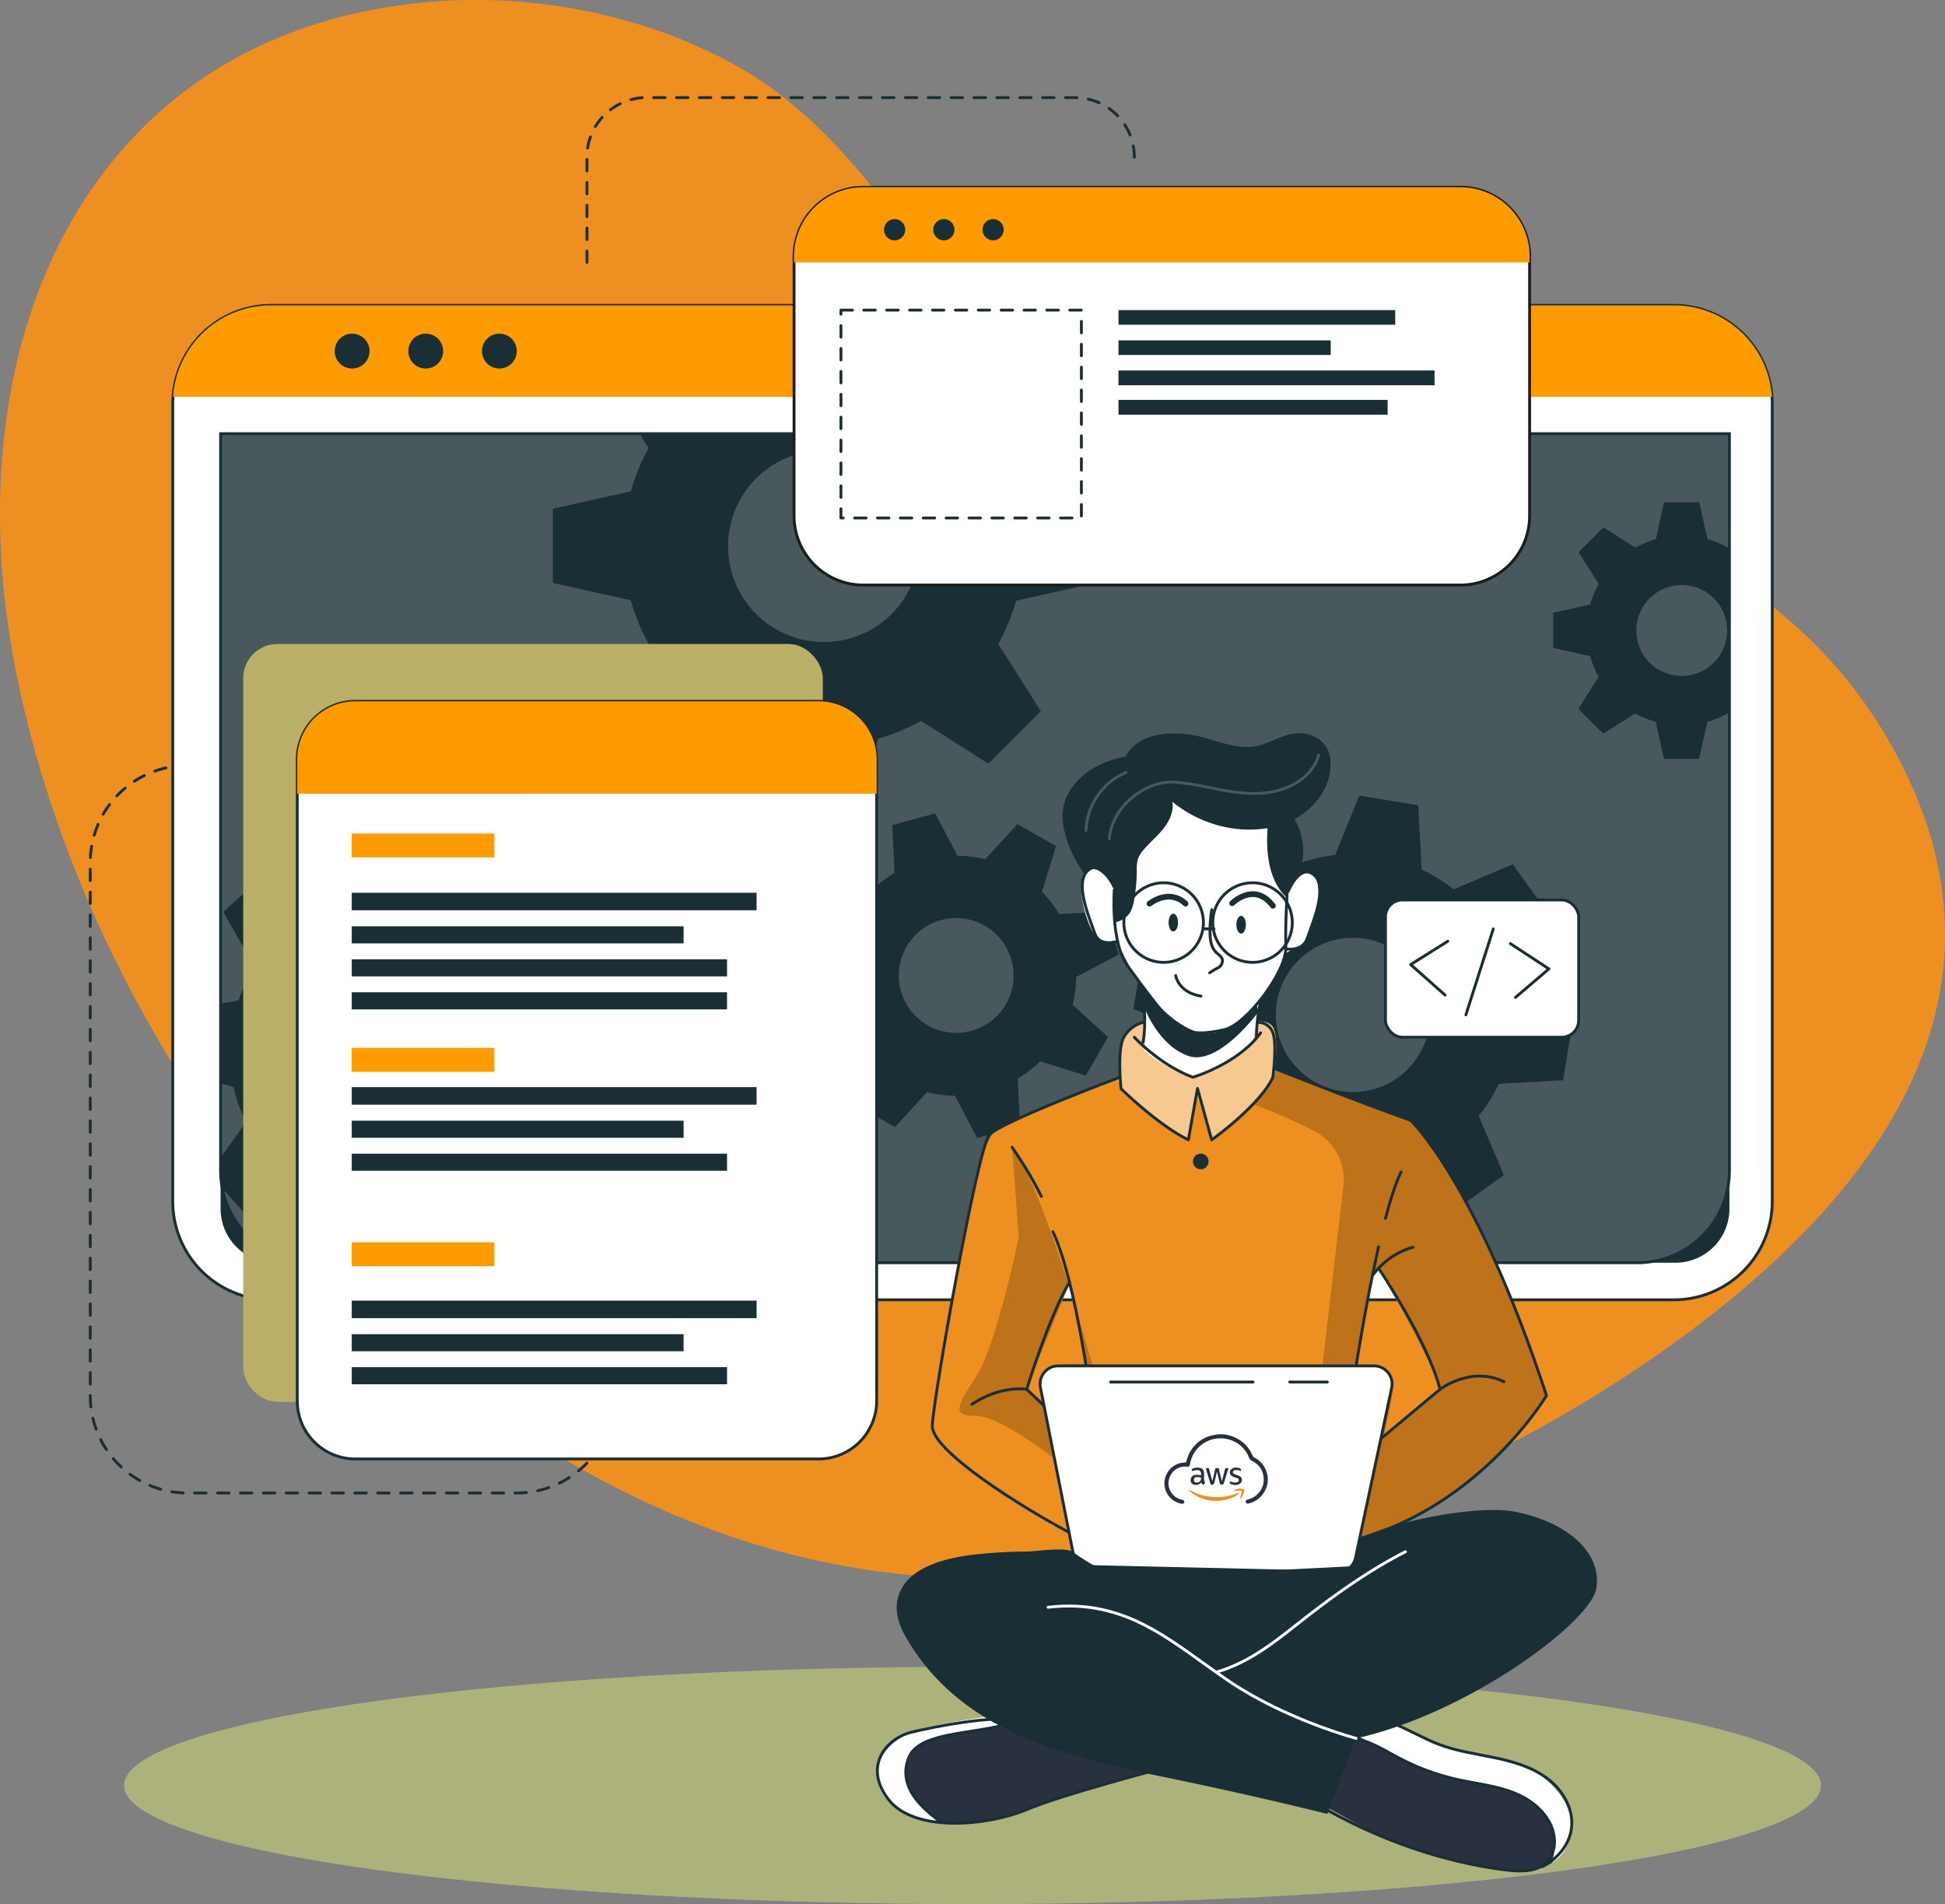 <svg xmlns="http://www.w3.org/2000/svg" width="750" height="734.107" viewBox="0 0 750 734.107">
  <rect x="0" y="0" width="750" height="734.107" fill="#808080" stroke="none"/>
  <g id="MEAN_Developer" data-name="MEAN Developer" transform="translate(-886.026 279.445)">
    <g id="Group_4060" data-name="Group 4060" transform="translate(886.026 -279.445)">
      <path id="Path_5004" data-name="Path 5004" d="M1613.842,5.325c-83.263-142.583-309.087-91.8-355.215-161.159-23.618-35.514-50.042-76.678-88.365-98.085-36.537-20.407-78.9-27.689-115.83-24.985-131.882,9.653-187.8,127.651-162.457,257.23,33.807,172.85,187.034,349.414,369.067,350.649,95.2.647,186.1-33.385,257.4-81.5q.8-.538,1.6-1.081C1591.26,197.916,1677.41,114.188,1613.842,5.325Z" transform="translate(-886.026 279.445)" fill="#ce796f" style="mix-blend-mode: normal;isolation: isolate"/>
      <path id="Path_5005" data-name="Path 5005" d="M1613.842,5.325c-83.263-142.583-309.087-91.8-355.215-161.159-23.618-35.514-50.042-76.678-88.365-98.085-36.537-20.407-78.9-27.689-115.83-24.985-131.882,9.653-187.8,127.651-162.457,257.23,33.807,172.85,187.034,349.414,369.067,350.649,95.2.647,186.1-33.385,257.4-81.5q.8-.538,1.6-1.081C1591.26,197.916,1677.41,114.188,1613.842,5.325Z" transform="translate(-886.026 279.445)" fill="#fc9a01" opacity="0.7"/>
    </g>
    <g id="Group_4061" data-name="Group 4061" transform="translate(920.829 -241.808)">
      <path id="Path_5006" data-name="Path 5006" d="M953.12-106.657h-9.256A37.462,37.462,0,0,0,906.4-69.2V136.366a37.462,37.462,0,0,0,37.463,37.461h127.019a37.461,37.461,0,0,0,37.461-37.461h0" transform="translate(-906.401 364.165)" fill="none" stroke="#1a2e35" stroke-linecap="round" stroke-linejoin="round" stroke-width="1.103" stroke-dasharray="4.412"/>
      <path id="Path_5007" data-name="Path 5007" d="M1018.527-193.862v-40.606a22.944,22.944,0,0,1,22.944-22.944h165.18a22.944,22.944,0,0,1,22.944,22.944h0" transform="translate(-827.001 257.411)" fill="none" stroke="#1a2e35" stroke-linecap="round" stroke-linejoin="round" stroke-width="1.103" stroke-dasharray="4.412"/>
    </g>
    <g id="Group_4062" data-name="Group 4062" transform="translate(933.881 363.23)">
      <ellipse id="Ellipse_281" data-name="Ellipse 281" cx="327.145" cy="45.716" rx="327.145" ry="45.716" fill="#5fcaf8" style="mix-blend-mode: normal;isolation: isolate"/>
      <ellipse id="Ellipse_282" data-name="Ellipse 282" cx="327.145" cy="45.716" rx="327.145" ry="45.716" fill="#fc9a01" opacity="0.5"/>
    </g>
    <g id="Group_4063" data-name="Group 4063" transform="translate(952.638 -161.708)">
      <path id="Path_5008" data-name="Path 5008" d="M1541.8-172.587V134.98a37.916,37.916,0,0,1-37.91,37.91H962.935a37.916,37.916,0,0,1-37.912-37.91V-172.587c0-.905.037-1.79.114-2.677a37.9,37.9,0,0,1,37.8-35.254h540.951a37.9,37.9,0,0,1,37.8,35.254C1541.759-174.377,1541.8-173.492,1541.8-172.587Z" transform="translate(-925.023 210.518)" fill="#fff" stroke="#1a2e35" stroke-linecap="round" stroke-linejoin="round" stroke-width="1.103"/>
      <path id="Rectangle_9560" data-name="Rectangle 9560" d="M0,0H581.81a0,0,0,0,1,0,0V298.845a20.8,20.8,0,0,1-20.8,20.8H20.8A20.8,20.8,0,0,1,0,298.845V0A0,0,0,0,1,0,0Z" transform="translate(18.448 49.464)" fill="#1a2e35"/>
      <path id="Path_5009" data-name="Path 5009" d="M1517.643-181.561V102.565a35.336,35.336,0,0,1-35.135,35.519H970.958a35.336,35.336,0,0,1-35.135-35.519V-181.561Z" transform="translate(-917.375 231.023)" fill="#fff" opacity="0.2"/>
      <path id="Path_5010" data-name="Path 5010" d="M1541.636-175.264H925.09a37.9,37.9,0,0,1,37.8-35.254h540.951A37.9,37.9,0,0,1,1541.636-175.264Z" transform="translate(-924.975 210.518)" fill="#fd9b01" style="mix-blend-mode: normal;isolation: isolate"/>
      <path id="Path_5011" data-name="Path 5011" d="M975.013-197.414A6.716,6.716,0,0,1,968.3-190.7a6.715,6.715,0,0,1-6.715-6.715,6.715,6.715,0,0,1,6.715-6.715A6.716,6.716,0,0,1,975.013-197.414Z" transform="translate(-899.134 215.042)" fill="#1a2e35"/>
      <path id="Path_5012" data-name="Path 5012" d="M991.635-197.414a6.715,6.715,0,0,1-6.715,6.715,6.715,6.715,0,0,1-6.716-6.715,6.715,6.715,0,0,1,6.716-6.715A6.715,6.715,0,0,1,991.635-197.414Z" transform="translate(-887.364 215.042)" fill="#1a2e35"/>
      <circle id="Ellipse_283" data-name="Ellipse 283" cx="6.715" cy="6.715" r="6.715" transform="translate(119.234 10.913)" fill="#1a2e35"/>
      <path id="Path_5013" data-name="Path 5013" d="M1517.629-181.555V102.554a35.539,35.539,0,0,1-35.536,35.536H971.347a35.527,35.527,0,0,1-34.841-28.64l-.019-.019v-.075a35.379,35.379,0,0,1-.659-6.8V-181.555Z" transform="translate(-917.372 231.028)" fill="none" stroke="#1a2e35" stroke-width="1.103"/>
      <path id="Path_5014" data-name="Path 5014" d="M1304.045-148.563a36.112,36.112,0,0,0-7.9-3.261l-3.184-14.263H1279.4l-3.165,14.263a35.052,35.052,0,0,0-7.916,3.261l-12.247-7.839-9.59,9.591,7.706,12.247a34.832,34.832,0,0,0-3.259,7.914l-14.265,3.165v13.566l14.265,3.186a34.592,34.592,0,0,0,3.259,7.97l-7.839,12.322,9.591,9.591,12.324-7.839a35.059,35.059,0,0,0,7.914,3.278l3.165,14.246h13.566l3.184-14.246a36.173,36.173,0,0,0,7.895-3.278l.622.4v-64.631ZM1286.22-99.1a17.515,17.515,0,0,1-17.524-17.524,17.527,17.527,0,0,1,17.524-17.524,17.527,17.527,0,0,1,17.524,17.524A17.515,17.515,0,0,1,1286.22-99.1Z" transform="translate(-704.339 241.981)" fill="#1a2e35"/>
      <path id="Path_5015" data-name="Path 5015" d="M1219.526-123.865v-28.6l-30.073-6.67a77.618,77.618,0,0,0-6.877-16.7l3.637-5.727H1044.271l3.5,5.577a73.958,73.958,0,0,0-6.858,16.677l-30.074,6.689v28.6l30.074,6.708a74.99,74.99,0,0,0,6.858,16.808l-16.524,25.982L1051.489-54.3l25.965-16.526a76.543,76.543,0,0,0,16.694,6.916l6.67,30.034h28.6l6.727-30.034a77.038,77.038,0,0,0,16.637-6.916L1178.77-54.3l20.218-20.219L1182.576-100.5a78.283,78.283,0,0,0,6.877-16.658Zm-104.2,22.648a36.951,36.951,0,0,1-36.95-36.95,36.951,36.951,0,0,1,36.95-36.949,36.95,36.95,0,0,1,36.95,36.949A36.95,36.95,0,0,1,1115.326-101.217Z" transform="translate(-864.249 231.023)" fill="#1a2e35"/>
      <path id="Path_5016" data-name="Path 5016" d="M1082.933,8.3l1.206-22.686-23.516-6.633a63.58,63.58,0,0,0-4.824-13.491l14.208-19.954-15.226-16.9-21.292,12.041a63.005,63.005,0,0,0-12.963-6.2l-4.071-24.119L993.77-90.846l-6.558,23.591a59.194,59.194,0,0,0-13.491,4.786L953.786-76.677,936.865-61.452l12.059,21.311A58.889,58.889,0,0,0,942.707-27.2l-6.879,1.131V4.666l4.995,1.414a59.3,59.3,0,0,0,4.824,13.528l-9.818,13.737.659,11.776V45.2l.019.019,10.119,11.231,21.329-12.041a59.066,59.066,0,0,0,13,6.274l3.881,23.157v.019l.188.962,22.687,1.206.6-2.168v-.019l5.955-21.4a60.817,60.817,0,0,0,13.566-4.786l19.9,14.188,16.921-15.206L1052.634,25.3a58.871,58.871,0,0,0,6.142-12.925Zm-60.26-35.442a29.38,29.38,0,0,0-41.49-2.186A29.384,29.384,0,0,0,979,12.167a29.383,29.383,0,0,0,41.492,2.166A29.358,29.358,0,0,0,1022.673-27.139Z" transform="translate(-917.372 295.262)" fill="#1a2e35"/>
      <path id="Path_5017" data-name="Path 5017" d="M1172.7-22.053a46.2,46.2,0,0,0,1.377-10.744l16.311-8.577-4.508-16.547-18.41.861a45.784,45.784,0,0,0-6.614-8.548l5.456-17.611-14.868-8.517L1139-78.163a48.242,48.242,0,0,0-10.708-1.365l-8.611-16.323-16.525,4.5.873,18.434a46.81,46.81,0,0,0-8.564,6.609l-17.62-5.439-8.527,14.844,13.645,12.4a44.68,44.68,0,0,0-1.348,10.717l-16.34,8.6,4.508,16.548,18.433-.873A43.914,43.914,0,0,0,1094.81-.95l-5.483,17.522,14.868,8.517,12.374-13.455a45.127,45.127,0,0,0,10.732,1.353l8.587,16.335,16.524-4.5-.726-15.747-.123-2.7a45.431,45.431,0,0,0,8.648-6.617l17.606,5.473,7.275-12.714,1.242-2.152ZM1133.626-12a22.135,22.135,0,0,1-27.173-15.539,22.134,22.134,0,0,1,15.539-27.173,22.132,22.132,0,0,1,27.173,15.539A22.133,22.133,0,0,1,1133.626-12Z" transform="translate(-825.703 291.718)" fill="#1a2e35"/>
      <path id="Path_5018" data-name="Path 5018" d="M1307.565,9.893l3.768-22.706-22.988-9.251a60.881,60.881,0,0,0-3.3-14.169l16.543-18.427-13.4-18.73-22.817,9.685a60.634,60.634,0,0,0-12.324-7.651l-1.337-24.759-22.723-3.749-9.309,22.894a63.541,63.541,0,0,0-14.113,3.315L1187.087-90.2l-18.711,13.4,9.7,22.8a61.985,61.985,0,0,0-6.916,10.739c-.263.528-.528,1.056-.772,1.583l-24.74,1.375-3.768,22.686,3.73,1.508,19.257,7.763a59.877,59.877,0,0,0,3.3,14.113l-16.543,18.485,13.4,18.709,22.819-9.723a59.137,59.137,0,0,0,12.3,7.707l1.281,24.647,22.706,3.749,9.289-22.725a59.607,59.607,0,0,0,14.15-3.315l18.448,16.562,18.729-13.416-9.7-22.819a59.468,59.468,0,0,0,7.781-12.379Zm-63.707-1.018A29.739,29.739,0,0,1,1202.368,2a29.715,29.715,0,0,1,6.858-41.472,29.735,29.735,0,0,1,41.491,6.858A29.736,29.736,0,0,1,1243.859,8.875Z" transform="translate(-771.457 288.875)" fill="#1a2e35"/>
    </g>
    <g id="Group_4071" data-name="Group 4071" transform="translate(979.848 -207.257)">
      <g id="Group_4068" data-name="Group 4068" transform="translate(0 176.139)">
        <rect id="Rectangle_9561" data-name="Rectangle 9561" width="223.418" height="292.115" rx="13.11" fill="#5fcaf8" style="mix-blend-mode: normal;isolation: isolate"/>
        <rect id="Rectangle_9562" data-name="Rectangle 9562" width="223.418" height="292.115" rx="13.11" fill="#fd9b01" opacity="0.58"/>
        <g id="Group_4067" data-name="Group 4067" transform="translate(20.801 22.071)">
          <path id="Path_5019" data-name="Path 5019" d="M1176.546-98.76V148.568a22.4,22.4,0,0,1-22.4,22.4H975.515a22.392,22.392,0,0,1-22.385-22.4V-98.76a22.388,22.388,0,0,1,22.385-22.385h178.627A22.392,22.392,0,0,1,1176.546-98.76Z" transform="translate(-953.13 121.145)" fill="#fff" stroke="#1a2e35" stroke-linecap="round" stroke-linejoin="round" stroke-width="1.103"/>
          <path id="Path_5020" data-name="Path 5020" d="M1176.546-98.76v13.247H953.13V-98.76a22.388,22.388,0,0,1,22.385-22.385h178.627A22.392,22.392,0,0,1,1176.546-98.76Z" transform="translate(-953.13 121.145)" fill="#fd9b01" style="mix-blend-mode: normal;isolation: isolate"/>
          <rect id="Rectangle_9563" data-name="Rectangle 9563" width="54.965" height="9.219" transform="translate(21.01 50.975)" fill="#fd9b01" style="mix-blend-mode: normal;isolation: isolate"/>
          <rect id="Rectangle_9564" data-name="Rectangle 9564" width="54.965" height="9.219" transform="translate(21.01 133.629)" fill="#fd9b01" style="mix-blend-mode: normal;isolation: isolate"/>
          <rect id="Rectangle_9565" data-name="Rectangle 9565" width="54.965" height="9.219" transform="translate(21.01 208.582)" fill="#fd9b01" style="mix-blend-mode: normal;isolation: isolate"/>
          <g id="Group_4064" data-name="Group 4064" transform="translate(21.01 73.8)">
            <rect id="Rectangle_9566" data-name="Rectangle 9566" width="156.11" height="6.762" fill="#1a2e35"/>
            <rect id="Rectangle_9567" data-name="Rectangle 9567" width="127.961" height="6.589" transform="translate(0 12.943)" fill="#1a2e35"/>
            <rect id="Rectangle_9568" data-name="Rectangle 9568" width="144.717" height="6.589" transform="translate(0 25.665)" fill="#1a2e35"/>
            <rect id="Rectangle_9569" data-name="Rectangle 9569" width="144.717" height="6.589" transform="translate(0 38.377)" fill="#1a2e35"/>
          </g>
          <g id="Group_4065" data-name="Group 4065" transform="translate(21.01 148.753)">
            <rect id="Rectangle_9570" data-name="Rectangle 9570" width="156.11" height="6.762" fill="#1a2e35"/>
            <rect id="Rectangle_9571" data-name="Rectangle 9571" width="127.961" height="6.589" transform="translate(0 12.943)" fill="#1a2e35"/>
            <rect id="Rectangle_9572" data-name="Rectangle 9572" width="144.717" height="6.589" transform="translate(0 25.665)" fill="#1a2e35"/>
          </g>
          <g id="Group_4066" data-name="Group 4066" transform="translate(21.01 231.061)">
            <rect id="Rectangle_9573" data-name="Rectangle 9573" width="156.11" height="6.762" transform="translate(0 0)" fill="#1a2e35"/>
            <rect id="Rectangle_9574" data-name="Rectangle 9574" width="127.961" height="6.589" transform="translate(0 12.943)" fill="#1a2e35"/>
            <rect id="Rectangle_9575" data-name="Rectangle 9575" width="144.717" height="6.589" transform="translate(0 25.665)" fill="#1a2e35"/>
          </g>
        </g>
      </g>
      <g id="Group_4070" data-name="Group 4070" transform="translate(212.365)">
        <path id="Path_5021" data-name="Path 5021" d="M1348.914-210.465v99.96a26.69,26.69,0,0,1-26.7,26.7H1091.978a26.7,26.7,0,0,1-26.7-26.7v-99.96a26.718,26.718,0,0,1,26.7-26.719h230.236A26.7,26.7,0,0,1,1348.914-210.465Z" transform="translate(-1065.278 237.184)" fill="#fff" stroke="#1c1c1b" stroke-width="1.103"/>
        <path id="Path_5022" data-name="Path 5022" d="M1348.914-210.465v2.28H1065.278v-2.28a26.718,26.718,0,0,1,26.7-26.719h230.236A26.7,26.7,0,0,1,1348.914-210.465Z" transform="translate(-1065.278 237.184)" fill="#fd9b01" style="mix-blend-mode: normal;isolation: isolate"/>
        <path id="Path_5023" data-name="Path 5023" d="M1092.566-223.006a4.09,4.09,0,0,1-5.784,0,4.09,4.09,0,0,1,0-5.784,4.09,4.09,0,0,1,5.784,0A4.089,4.089,0,0,1,1092.566-223.006Z" transform="translate(-1050.898 242.28)" fill="#1a2e35"/>
        <path id="Path_5024" data-name="Path 5024" d="M1103.686-223.006a4.09,4.09,0,0,1-5.784,0,4.089,4.089,0,0,1,0-5.784,4.09,4.09,0,0,1,5.784,0A4.09,4.09,0,0,1,1103.686-223.006Z" transform="translate(-1043.023 242.28)" fill="#1a2e35"/>
        <path id="Path_5025" data-name="Path 5025" d="M1114.806-223.006a4.09,4.09,0,0,1-5.784,0,4.09,4.09,0,0,1,0-5.784,4.09,4.09,0,0,1,5.784,0A4.089,4.089,0,0,1,1114.806-223.006Z" transform="translate(-1035.149 242.28)" fill="#1a2e35"/>
        <rect id="Rectangle_9576" data-name="Rectangle 9576" width="92.715" height="80.142" transform="translate(18.086 47.38)" fill="none" stroke="#1a2e35" stroke-linecap="round" stroke-linejoin="round" stroke-width="1.103" stroke-dasharray="4.412"/>
        <g id="Group_4069" data-name="Group 4069" transform="translate(125.105 47.38)">
          <rect id="Rectangle_9577" data-name="Rectangle 9577" width="106.702" height="5.628" fill="#1a2e35"/>
          <rect id="Rectangle_9578" data-name="Rectangle 9578" width="81.848" height="5.628" transform="translate(0 11.672)" fill="#1a2e35"/>
          <rect id="Rectangle_9579" data-name="Rectangle 9579" width="121.88" height="5.695" transform="translate(0 23.277)" fill="#1a2e35"/>
          <rect id="Rectangle_9580" data-name="Rectangle 9580" width="103.783" height="5.695" transform="translate(0 34.615)" fill="#1a2e35"/>
        </g>
      </g>
    </g>
    <g id="Group_4073" data-name="Group 4073" transform="translate(1224.064 3.251)">
      <path id="Path_5026" data-name="Path 5026" d="M1200.936,126.613s-49.538,14.207-56.454,16.656c-6.293,2.224-23.345,8.2-36.139,6.351a27.983,27.983,0,0,1-3.656-.791c-12.965-3.864-18.786-7.463-20.482-15.621-1.715-8.179,4.749-14.15,10.966-18s39.947-7.857,39.947-7.857l8.139,2.393h.021Z" transform="translate(-1083.925 270.656)" fill="#293040" style="mix-blend-mode: normal;isolation: isolate"/>
      <path id="Path_5027" data-name="Path 5027" d="M1108.343,149.619a27.983,27.983,0,0,1-3.656-.791c-12.965-3.864-18.786-7.463-20.482-15.621-1.715-8.179,4.749-14.15,10.966-18s39.947-7.857,39.947-7.857l8.139,2.393c-7.367,3.392-34.839,5.276-40.831,8.725s-8.894,9.948-5.352,18.728C1098.958,141.875,1104.009,146.4,1108.343,149.619Z" transform="translate(-1083.925 270.656)" fill="#fff"/>
      <path id="Path_5028" data-name="Path 5028" d="M1193.368,127.791s-37.2,9.639-51.953,15.807-42.9,8.869-52.925-3.855-1.156-23.67,8.869-26.1,30.3-6.288,41.368-4.745" transform="translate(-1083.811 271.498)" fill="none" stroke="#1a2e35" stroke-linecap="round" stroke-linejoin="round" stroke-width="1.103"/>
      <path id="Path_5029" data-name="Path 5029" d="M1104.429,147.954s-18.93-10.379-12.644-24.927c4.639-10.736,29.891-8.409,42.394-14.277" transform="translate(-1079.265 271.644)" fill="none" stroke="#1a2e35" stroke-linecap="round" stroke-linejoin="round" stroke-width="1.103"/>
      <path id="Path_5030" data-name="Path 5030" d="M1283.559,152.316c-.509,5.068-2.3,9.929-7.424,12.944-3.411,2.016-8.272,3.222-15.224,3.146-17.374-.225-50.028-12.644-50.028-12.644l-30.581-16.9,15.9-25.174,4.352-6.9,11.25,2.525s9.308,5.276,18.673,9.477,32.089,5.089,40.1,11.571C1278.584,136.827,1284.427,143.875,1283.559,152.316Z" transform="translate(-1015.677 270.258)" fill="#293040" style="mix-blend-mode: normal;isolation: isolate"/>
      <path id="Path_5031" data-name="Path 5031" d="M1276.966,152.316c-.509,5.068-2.3,9.929-7.424,12.944.962-3.937,1.753-9.385-.866-15.262-3.392-7.67-14.528-14.434-29.151-15.565-14.6-1.131-25.813-7.97-31.674-11.023-4.578-2.374-14.225-7.555-18.239-9.723l4.352-6.9,11.25,2.525s9.308,5.276,18.673,9.477,32.089,5.089,40.1,11.571C1271.992,136.827,1277.834,143.875,1276.966,152.316Z" transform="translate(-1009.084 270.258)" fill="#fff"/>
      <path id="Path_5032" data-name="Path 5032" d="M1185.583,139.386c21.768,12.471,46.668,21.451,71.578,24.45,5.56.67,12.034.764,15.761-3.418a11.663,11.663,0,0,0,2.569-8.737c-.675-7.851-7.275-14.077-14.514-17.187s-15.235-3.855-22.923-5.579a90.441,90.441,0,0,1-22.042-8.064c-5.528-2.883-10.879-6.387-16.977-7.676s-13.364.275-16.619,5.592" transform="translate(-1014.18 274.474)" fill="none" stroke="#1a2e35" stroke-linecap="round" stroke-linejoin="round" stroke-width="1.103"/>
      <path id="Path_5033" data-name="Path 5033" d="M1264.358,165.72c5.628-2.89,10.25-8.194,11.188-14.451,1.109-7.4-3.105-14.839-9.044-19.391s-13.358-6.687-20.684-8.211-14.818-2.547-21.787-5.27c-10.717-4.185-21.285-12.456-32.405-9.506" transform="translate(-1007.658 271.304)" fill="none" stroke="#1a2e35" stroke-linecap="round" stroke-linejoin="round" stroke-width="1.103"/>
      <path id="Path_5034" data-name="Path 5034" d="M1281.226-9.263l-51.741-19.69-.641-.246s.188-1.375.338-3.372c.321-4.127.49-10.853-1.45-13.134-2.883-3.372-11.06-.547-19.032-4.2s-22.723,2.883-22.723,2.883-10.647-1.959-15.337,5.727c-2.393,6.2-1.565,15.433-1.565,15.433s-.338.132-.979.357c-6.163,2.3-39.7,14.924-46.806,19.992-7.839,5.56-16.506,62.557-19.293,79.29-2.789,16.752-7.745,31.824-5.22,37.591,2.506,5.746,38.553,33.5,59.279,40.662,20.727,7.179,94.269,5.068,94.269,5.068s1.206-.319,3.336-1c12.435-4,56.565-20.445,79.966-59.242C1333.626,96.858,1310.959,22.506,1281.226-9.263ZM1141.433,86.608c-3.807,2.7-1.771,13.153-1.771,13.153l-6.482-5.71,16.261-39.982,6.933,30.693S1145.239,83.933,1141.433,86.608Zm130.088,25.4c-1.79.924,5.145-18.3,1.846-22.648-3.3-4.373-13.171-3.939-13.171-3.939l.849-5.258c.113-.582,5.859-30.053,5.859-30.053l1.942-2.318s20.124,34.5,23.723,46.654C1292.57,94.446,1270.637,112.008,1271.522,112.008Z" transform="translate(-1075.317 158.507)" fill="#ee9021" style="mix-blend-mode: normal;isolation: isolate"/>
      <path id="Path_5035" data-name="Path 5035" d="M1159.412-99.582l-26.7,28.352s-3.683,3.256-2.219,11.48,4.872,15.291,7.446,15.838a36.6,36.6,0,0,0,6.184.553s5.724,12.4,9.776,17.276c0,0,1.413,19.143.661,24.457,0,0,9.593,8.382,18.631,9.448s23-12.78,23-12.78l3.461-16.95s8.192-12.437,8.751-15.747,4.3-2.461,6.144-4.094,6.1-8.937,6.8-15.838.751-14.828-7.265-12.5c-6.945-1.867-2.6-16.552-2.6-16.552l-12.206-10.77Z" transform="translate(-1051.195 124.116)" fill="#fff"/>
      <path id="Path_5036" data-name="Path 5036" d="M1199.63-28.953a27.384,27.384,0,0,1-1.377,3.09c-4.409,8.308-23.608,24.138-23.608,24.138l-5.8-17.845-3.184,17.845c-6.407-2.789-25.947-19.729-25.947-19.729s-.659-1.583-1.469-4.052c.64-.225.979-.357.979-.357s-.828-9.232,1.565-15.433c4.69-7.687,15.337-5.727,15.337-5.727s14.753-6.539,22.723-2.883,16.149.83,19.032,4.2,1.112,16.506,1.112,16.506Z" transform="translate(-1045.462 158.507)" fill="#fff" opacity="0.5"/>
      <path id="Path_5037" data-name="Path 5037" d="M1229.663-16.91,1177.922-36.6l-.641-.246s.188-1.375.338-3.372l-1.074,6.708-7.649,10.4a209.835,209.835,0,0,1,23.875,10.522,20.976,20.976,0,0,1,10.97,20.916l-9.538,81.56-3.9,46.314,11.8,12.249c12.435-4,56.565-20.445,79.966-59.242C1282.063,89.211,1259.4,14.859,1229.663-16.91Zm-9.7,121.271c-1.79.924,5.145-18.3,1.846-22.648-3.3-4.373-13.171-3.939-13.171-3.939l.849-5.258c.113-.582,5.859-30.053,5.859-30.053l1.942-2.318s20.124,34.5,23.723,46.654C1241.007,86.8,1219.074,104.36,1219.959,104.36Z" transform="translate(-1023.754 166.154)" opacity="0.2"/>
      <path id="Path_5038" data-name="Path 5038" d="M1155.259,67.738l-8.045-26.889s-14.425-49.2-24.319-61.334l2.6,34.6s-8.488,41.335-16.345,53.622c-7.857,12.266-9.554,15.337,0,15.337,9.573,0,32.786,18.523,32.786,18.523l-1.79-15.452Zm-20.218,10.4-6.482-5.71,16.261-39.982,6.933,30.693s-11.135-.828-14.941,1.846C1133.005,67.682,1135.041,78.139,1135.041,78.139Z" transform="translate(-1070.696 180.128)" opacity="0.2"/>
      <path id="Path_5039" data-name="Path 5039" d="M1144.048-56.553s1.486,14.5,0,21.125" transform="translate(-1041.35 154.587)" fill="none" stroke="#1a2e35" stroke-linecap="round" stroke-linejoin="round" stroke-width="1.103"/>
      <path id="Path_5040" data-name="Path 5040" d="M1169.671-39.582a62.161,62.161,0,0,1,1.614-13.851" transform="translate(-1023.205 156.796)" fill="none" stroke="#1a2e35" stroke-linecap="round" stroke-linejoin="round" stroke-width="1.103"/>
      <path id="Path_5041" data-name="Path 5041" d="M1196.347-93.254s8.773,11.021,8.322,19.343-1.124,18.219-.9,27.89-15.52,29.915-23.617,31.713-15.071,2.25-20.243-2.924-10.346-12.37-17.1-21.593-5.172-29.464-5.172-29.464" transform="translate(-1045.997 128.597)" fill="none" stroke="#1a2e35" stroke-linecap="round" stroke-linejoin="round" stroke-width="1.103"/>
      <path id="Path_5042" data-name="Path 5042" d="M1159.932-74.122a45.553,45.553,0,0,0-.685,9.168c.068,2.569.451,5.345,2.25,7.181.97.987,2.378,1.778,2.562,3.152a3.331,3.331,0,0,1-1.8,2.986,25.412,25.412,0,0,0-3.162,1.877" transform="translate(-1030.694 142.146)" fill="none" stroke="#1a2e35" stroke-linecap="round" stroke-linejoin="round" stroke-width="1.103"/>
      <path id="Path_5043" data-name="Path 5043" d="M1151.43-59.233s1.013,6.539,9.781,7.907" transform="translate(-1036.122 152.689)" fill="none" stroke="#1a2e35" stroke-linecap="round" stroke-linejoin="round" stroke-width="1.103"/>
      <path id="Path_5044" data-name="Path 5044" d="M1153.477-69.786c0,1.889-.818,3.421-1.826,3.421s-1.824-1.532-1.824-3.421.818-3.421,1.824-3.421S1153.477-71.675,1153.477-69.786Z" transform="translate(-1037.257 142.793)" fill="#1a2e35"/>
      <path id="Path_5045" data-name="Path 5045" d="M1168.785-69.3c0,1.889-.816,3.421-1.824,3.421s-1.824-1.532-1.824-3.421.816-3.421,1.824-3.421S1168.785-71.194,1168.785-69.3Z" transform="translate(-1026.416 143.134)" fill="#1a2e35"/>
      <path id="Path_5046" data-name="Path 5046" d="M1164.184-74.12s8.5-8.5,15.7.982" transform="translate(-1027.091 139.666)" fill="none" stroke="#1a2e35" stroke-linecap="round" stroke-linejoin="round" stroke-width="2.206"/>
      <path id="Path_5047" data-name="Path 5047" d="M1159.416-74.361s-5.4-6.05-13.9,0" transform="translate(-1040.309 140.072)" fill="none" stroke="#1a2e35" stroke-linecap="round" stroke-linejoin="round" stroke-width="2.206"/>
      <path id="Path_5048" data-name="Path 5048" d="M1144.709-48.585s5.206,14.355,16.839,18.426,27.076-17.057,27.076-17.057l-.808-2.748s-10.119,13.149-21.377,10.906-22.39-17.495-22.39-17.495Z" transform="translate(-1041.35 154.587)" fill="#1a2e35"/>
      <path id="Path_5049" data-name="Path 5049" d="M1143.975-55.174s-6.933,2.449-8.776-2.953-8.165-19.625-2.634-24.365,9.975,6.259,9.975,6.259" transform="translate(-1051.053 135.378)" fill="none" stroke="#1a2e35" stroke-linecap="round" stroke-linejoin="round" stroke-width="1.103"/>
      <path id="Path_5050" data-name="Path 5050" d="M1176.283-52.971s6.445,1.3,8.288-4.106,8.163-19.625,2.634-24.365-9.975,6.259-9.975,6.259" transform="translate(-1018.523 136.122)" fill="none" stroke="#1a2e35" stroke-linecap="round" stroke-linejoin="round" stroke-width="1.103"/>
      <path id="Path_5051" data-name="Path 5051" d="M1145.674-40.937a9.618,9.618,0,0,0,6.084-3.6,15.158,15.158,0,0,0,1.768-5.452,65.656,65.656,0,0,0,.963-10.99,14.79,14.79,0,0,1,.386-4.282,11,11,0,0,1,2.318-3.813c2.42-2.835,5.335-5.232,7.635-8.165s3.99-6.646,3.369-10.322c0,0,15.723,14.372,38.389,9.928,12.2-2.393,23.914-13.1,22.488-26.56-.508-4.79-4.026-8.233-8.6-9.369-6.031-1.5-11.451,1.715-16.916,3.775-9.964,3.758-19.712-2.694-29.778-3.777-8.607-.926-19.174.142-23.658,8.7,0,0-15.462,1.817-22.235,14.517s6.1,30.282,6.1,30.282,5.183-6.274,11.841,6.426Z" transform="translate(-1054.186 113.945)" fill="#1a2e35"/>
      <path id="Path_5052" data-name="Path 5052" d="M1172.828-92.921s-4,20.836,6.434,30.926c0,0,2.284-6.264,4.6-7.793a24.152,24.152,0,0,0-1.828-23.133C1174.4-105.047,1172.828-92.921,1172.828-92.921Z" transform="translate(-1021.503 125.017)" fill="#1a2e35"/>
      <path id="Path_5053" data-name="Path 5053" d="M1217.164-109.038c-1.544,5.743-6.4,10.186-11.906,12.428-14.485,5.9-28.553-.642-43.057-1.923-11.853-1.049-24.918,9.63-25.747,21.8" transform="translate(-1046.726 117.42)" fill="none" stroke="#fff" stroke-linecap="round" stroke-linejoin="round" stroke-width="1.103" opacity="0.2"/>
      <path id="Path_5054" data-name="Path 5054" d="M1131.189-82.741a25.322,25.322,0,0,1,15.428-22.346" transform="translate(-1050.456 120.218)" fill="none" stroke="#fff" stroke-linecap="round" stroke-linejoin="round" stroke-width="1.103" opacity="0.2"/>
      <path id="Path_5055" data-name="Path 5055" d="M1142.093-44.625s9.543,10.515,22.556,15.433c0,0,17.339-5.029,26.165-17.119" transform="translate(-1042.734 161.839)" fill="none" stroke="#1a2e35" stroke-linecap="round" stroke-linejoin="round" stroke-width="1.103"/>
      <circle id="Ellipse_284" data-name="Ellipse 284" cx="15.344" cy="15.344" r="15.344" transform="matrix(0.909, -0.417, 0.417, 0.909, 90.318, 65.457)" fill="none" stroke="#1a2e35" stroke-linecap="round" stroke-linejoin="round" stroke-width="1.103"/>
      <circle id="Ellipse_285" data-name="Ellipse 285" cx="15.344" cy="15.344" r="15.344" transform="translate(127.842 59.649) rotate(-7.003)" fill="none" stroke="#1a2e35" stroke-linecap="round" stroke-linejoin="round" stroke-width="1.103"/>
      <path id="Path_5056" data-name="Path 5056" d="M1147.757-48.673a12.029,12.029,0,0,0-7.381,5.722c-2.714,4.779-1.076,19.83-1.076,19.83s14.019,13.875,25.957,19.727l3.522-19.8,5.464,19.8s18.487-13.074,23.606-24.124c0,0,1.669-12.886,0-17.119a5.9,5.9,0,0,0-5.517-4.036" transform="translate(-1045.059 160.166)" fill="none" stroke="#1a2e35" stroke-linecap="round" stroke-linejoin="round" stroke-width="1.103"/>
      <path id="Path_5057" data-name="Path 5057" d="M1136.481,50.293s-5.473-36.716-12.767-51.7" transform="translate(-1055.748 193.64)" fill="none" stroke="#1a2e35" stroke-linecap="round" stroke-linejoin="round" stroke-width="1.103"/>
      <path id="Path_5058" data-name="Path 5058" d="M1114.484-20.485a148.546,148.546,0,0,1,11.342,18.979" transform="translate(-1062.285 180.128)" fill="none" stroke="#1a2e35" stroke-linecap="round" stroke-linejoin="round" stroke-width="1.103"/>
      <path id="Path_5059" data-name="Path 5059" d="M1198.791,2.992c1.929-7.314,3.978-13.732,6.026-17.922" transform="translate(-1002.584 184.061)" fill="none" stroke="#1a2e35" stroke-linecap="round" stroke-linejoin="round" stroke-width="1.103"/>
      <path id="Path_5060" data-name="Path 5060" d="M1192.159,47.9s3.954-25.171,8.659-45.916" transform="translate(-1007.28 196.036)" fill="none" stroke="#1a2e35" stroke-linecap="round" stroke-linejoin="round" stroke-width="1.103"/>
      <path id="Path_5061" data-name="Path 5061" d="M1196.084,12.511a28.957,28.957,0,0,1,15.274-10.444" transform="translate(-1004.501 196.098)" fill="none" stroke="#1a2e35" stroke-linecap="round" stroke-linejoin="round" stroke-width="1.103"/>
      <path id="Path_5062" data-name="Path 5062" d="M1173.808-38.245s31.838,12.717,52.385,19.941c0,0,25.281,23.774,52.385,106.12,0,0-24.847,41.781-72.085,55.176" transform="translate(-1020.275 167.551)" fill="none" stroke="#1a2e35" stroke-linecap="round" stroke-linejoin="round" stroke-width="1.103"/>
      <path id="Path_5063" data-name="Path 5063" d="M1197.747,55.31l22.824-19.058s12.075-9.176,24.633-2.9" transform="translate(-1003.323 216.699)" fill="none" stroke="#1a2e35" stroke-linecap="round" stroke-linejoin="round" stroke-width="1.103"/>
      <path id="Path_5064" data-name="Path 5064" d="M1197.228,6.832s18.882,27.812,23.71,46.647" transform="translate(-1003.691 199.472)" fill="none" stroke="#1a2e35" stroke-linecap="round" stroke-linejoin="round" stroke-width="1.103"/>
      <path id="Path_5065" data-name="Path 5065" d="M1133.25,40.582l-6.681-6.37s-9.916-1.732-21.143,5.794" transform="translate(-1068.699 218.739)" fill="none" stroke="#1a2e35" stroke-linecap="round" stroke-linejoin="round" stroke-width="1.103"/>
      <path id="Path_5066" data-name="Path 5066" d="M1117.8,51.271s8.3-27.252,16.48-41.32" transform="translate(-1059.934 201.681)" fill="none" stroke="#1a2e35" stroke-linecap="round" stroke-linejoin="round" stroke-width="1.103"/>
      <path id="Path_5067" data-name="Path 5067" d="M1168.782-36.289s-45.8,17.182-50.288,22.187-21.557,101.116-22.006,112.115c-.4,9.832,35.271,31.925,52.892,41.236" transform="translate(-1075.031 168.936)" fill="none" stroke="#1a2e35" stroke-linecap="round" stroke-linejoin="round" stroke-width="1.103"/>
      <rect id="Rectangle_9581" data-name="Rectangle 9581" width="74.5" height="52.929" rx="6.532" transform="translate(196.207 64.286)" fill="#fff" stroke="#1a2e35" stroke-linecap="round" stroke-linejoin="round" stroke-width="1.103"/>
      <path id="Path_5068" data-name="Path 5068" d="M1218.8-66.991,1204.476-58l13.294,11.791" transform="translate(-998.558 147.195)" fill="none" stroke="#1a2e35" stroke-linecap="round" stroke-linejoin="round" stroke-width="1.103"/>
      <path id="Path_5069" data-name="Path 5069" d="M1228.969-45.734l12.874-10.972-14.861-9.743" transform="translate(-982.621 147.579)" fill="none" stroke="#1a2e35" stroke-linecap="round" stroke-linejoin="round" stroke-width="1.103"/>
      <line id="Line_106" data-name="Line 106" y1="33.16" x2="10.576" transform="translate(227.208 75.436)" fill="none" stroke="#1a2e35" stroke-linecap="round" stroke-linejoin="round" stroke-width="1.103"/>
      <path id="Path_5070" data-name="Path 5070" d="M1161.356-16.031a3.012,3.012,0,0,1-3.011,3.011,3.012,3.012,0,0,1-3.011-3.011,3.012,3.012,0,0,1,3.011-3.013A3.012,3.012,0,0,1,1161.356-16.031Z" transform="translate(-1033.358 181.148)" fill="#1a2e35"/>
      <g id="Group_4072" data-name="Group 4072" transform="translate(63.022 243.932)">
        <path id="Path_5071" data-name="Path 5071" d="M1234.1,78.966H1129.878a2.445,2.445,0,0,1-2.443-2.444h0a2.443,2.443,0,0,1,2.443-2.443H1234.1a2.444,2.444,0,0,1,2.444,2.443h0A2.445,2.445,0,0,1,1234.1,78.966Z" transform="translate(-1116.136 3.159)" fill="#1a2e35"/>
        <path id="Path_5072" data-name="Path 5072" d="M1242.437,102.886,1256.4,37.3a6.981,6.981,0,0,0-6.828-8.435H1127.8a6.979,6.979,0,0,0-6.848,8.332l12.522,63.408a6.98,6.98,0,0,0,6.687,5.627l95.286,2.183A6.983,6.983,0,0,0,1242.437,102.886Z" transform="translate(-1120.82 -28.861)" fill="#fff" stroke="#1a2e35" stroke-linecap="round" stroke-linejoin="round" stroke-width="1.103"/>
        <line id="Line_107" data-name="Line 107" x2="14.468" transform="translate(96.285 6.224)" fill="none" stroke="#1a2e35" stroke-linecap="round" stroke-linejoin="round" stroke-width="1.103"/>
        <line id="Line_108" data-name="Line 108" x2="54.92" transform="translate(27.192 6.224)" fill="none" stroke="#1a2e35" stroke-linecap="round" stroke-linejoin="round" stroke-width="1.103"/>
        <g id="Group_4449" data-name="Group 4449" transform="translate(-95.146 -397.129)">
          <path id="Path_5699" data-name="Path 5699" d="M151.39,434.377c.156-.485.3-.935.445-1.385a13.562,13.562,0,0,1,3.456-5.7,12.73,12.73,0,0,1,6.608-3.438l1.786-.341a.945.945,0,0,1,.2-.027,20.1,20.1,0,0,1,2.326.077,14.906,14.906,0,0,1,4.469,1.342,12.914,12.914,0,0,1,5.767,5.5c.239.43.458.873.657,1.322a1.477,1.477,0,0,0,.7.75,9.392,9.392,0,0,1,3.468,3.044,10.215,10.215,0,0,1,1.557,3.9,8.235,8.235,0,0,1,.092,2.4,9.929,9.929,0,0,1-4.1,6.926,10.234,10.234,0,0,1-3.211,1.4,1.531,1.531,0,0,1-.588.024.648.648,0,0,1-.562-.562.735.735,0,0,1,.339-.81,1.97,1.97,0,0,1,.477-.173,8.038,8.038,0,0,0,5.347-4.285,6.941,6.941,0,0,0,.747-3.152,8.56,8.56,0,0,0-.6-3.418,7.291,7.291,0,0,0-2.835-3.392,9.8,9.8,0,0,0-1.111-.63,2.108,2.108,0,0,1-1.068-1.155,11.572,11.572,0,0,0-7.922-7.12,11.9,11.9,0,0,0-14.729,8.751c-.054.23-.09.465-.134.7-.021.112-.039.224-.066.334a.833.833,0,0,1-1.055.73,5.814,5.814,0,0,0-1.559.01,6.275,6.275,0,0,0-5.207,4.131,6.41,6.41,0,0,0,4.691,8.567,3.088,3.088,0,0,1,.467.124.765.765,0,0,1-.337,1.484,6.769,6.769,0,0,1-1.271-.29,7.987,7.987,0,0,1-5.434-6.31,7.55,7.55,0,0,1-.1-1.92,7.312,7.312,0,0,1,.22-1.141,7.92,7.92,0,0,1,6.447-6.15c.437-.075.885-.087,1.328-.125C151.177,434.37,151.271,434.377,151.39,434.377Z" fill="#293040"/>
          <path id="Path_5700" data-name="Path 5700" d="M163.33,438.051q-.291,1.213-.583,2.428c-.133.552-.261,1.106-.4,1.656a1.475,1.475,0,0,1-.151.395.873.873,0,0,1-1.149.3.569.569,0,0,1-.243-.369c-.254-.833-.512-1.665-.765-2.5-.295-.969-.59-1.938-.878-2.909a4.957,4.957,0,0,1-.092-.508,3.9,3.9,0,0,1,.957.011.373.373,0,0,1,.213.169,1.689,1.689,0,0,1,.169.418c.345,1.328.683,2.658,1.024,3.988.029.116.062.232.094.348h.058c.064-.249.133-.5.192-.746q.431-1.839.857-3.678a1.651,1.651,0,0,1,.061-.219.415.415,0,0,1,.45-.314c.18,0,.36,0,.54.009.265.012.339.069.407.345.124.506.238,1.014.357,1.521q.334,1.424.671,2.847a.779.779,0,0,0,.127.3c.053-.168.114-.335.158-.506q.5-1.924.984-3.852c.15-.591.252-.674.862-.656.491.015.533.068.388.539q-.827,2.672-1.659,5.343c-.123.394-.242.472-.664.456-.1,0-.208,0-.312,0-.4-.011-.44-.043-.538-.436-.1-.413-.2-.828-.3-1.243q-.342-1.422-.684-2.844c-.023-.1-.057-.193-.086-.29Z" fill="#293040"/>
          <path id="Path_5701" data-name="Path 5701" d="M152.377,445.01c.034-.14.1-.156.2-.109.169.083.341.163.508.253a20.589,20.589,0,0,0,5.124,1.981,25.72,25.72,0,0,0,3.084.483,18.922,18.922,0,0,0,2.724.115,20.564,20.564,0,0,0,7.075-1.505,1.248,1.248,0,0,1,.731-.053.657.657,0,0,1-.315.507,14.387,14.387,0,0,1-5.687,2.254,15.951,15.951,0,0,1-9.047-1.031,14.84,14.84,0,0,1-4.169-2.669C152.522,445.161,152.446,445.079,152.377,445.01Z" fill="#ee9021"/>
          <path id="Path_5702" data-name="Path 5702" d="M157.266,442.09c-.154.135-.277.253-.409.359a2.566,2.566,0,0,1-2.3.5,1.7,1.7,0,0,1-1.336-1.938,1.977,1.977,0,0,1,1.917-1.861,5.855,5.855,0,0,1,1.861.138l.15.027a1.046,1.046,0,0,0,.074-.553,1.291,1.291,0,0,0-1.3-1.444,3.21,3.21,0,0,0-1.205.143c-.183.05-.361.113-.544.162a1.338,1.338,0,0,1-.306.05c-.187.005-.251-.064-.267-.254a.658.658,0,0,1,.368-.65,4.355,4.355,0,0,1,3.02-.271,1.719,1.719,0,0,1,1.323,1.536,7.708,7.708,0,0,1,.049.962c.008.417.007.834,0,1.251a5.58,5.58,0,0,0,.257,1.677c.029.1.061.2.084.3a.3.3,0,0,1-.136.345c-.118.078-.231.164-.35.242a.333.333,0,0,1-.518-.085c-.083-.1-.152-.217-.226-.327C157.4,442.3,157.343,442.208,157.266,442.09Zm-1.506-2.1c-.161.014-.36.02-.555.051a.843.843,0,0,0-.678.58,1.3,1.3,0,0,0-.037.81.826.826,0,0,0,.6.618,1.783,1.783,0,0,0,1.008-.03,1.508,1.508,0,0,0,1.121-1.527c-.005-.3-.083-.394-.377-.42C156.5,440.043,156.148,440.021,155.76,439.992Z" fill="#293040"/>
          <path id="Path_5703" data-name="Path 5703" d="M170.307,443.084c-.1-.016-.242-.028-.379-.06-.414-.1-.829-.2-1.238-.312a.645.645,0,0,1-.461-.722c.032-.188.1-.252.283-.242a1.168,1.168,0,0,1,.328.076,3.861,3.861,0,0,0,1.584.27,3.487,3.487,0,0,0,.8-.154.748.748,0,0,0,.562-.764.725.725,0,0,0-.537-.72c-.283-.107-.573-.193-.861-.288a4.854,4.854,0,0,1-1.378-.657,1.6,1.6,0,0,1-.19-2.5,2.452,2.452,0,0,1,.628-.429,2.8,2.8,0,0,1,1.323-.268,4.015,4.015,0,0,1,1.436.308.664.664,0,0,1,.413.779c-.052.225-.155.286-.368.191a3.457,3.457,0,0,0-1.061-.3,2.329,2.329,0,0,0-1.224.16.694.694,0,0,0-.043,1.308c.461.2.932.367,1.4.546.194.074.4.132.588.207a1.733,1.733,0,0,1,.488,2.868,2.615,2.615,0,0,1-1.349.616C170.821,443.039,170.584,443.054,170.307,443.084Z" fill="#293040"/>
          <path id="Path_5704" data-name="Path 5704" d="M169.935,445.265c-.06-.133.041-.161.106-.207a3.522,3.522,0,0,1,1.473-.556,5.139,5.139,0,0,1,1.834.045c.332.062.472.222.452.544a4.675,4.675,0,0,1-1.11,2.854,1.073,1.073,0,0,1-.455.35,2.15,2.15,0,0,1,.036-.242c.19-.683.388-1.363.572-2.048.152-.568-.011-.781-.6-.775-.728.007-1.456.034-2.183.051A.762.762,0,0,1,169.935,445.265Z" fill="#ee9021"/>
        </g>
      </g>
      <path id="Path_5074" data-name="Path 5074" d="M1265.6,149.437l-11.1,29.137s-28.307-7.135-64.581-14.569c-37.927-7.772-77.539-17.833-98.088-53.881-2.506-4.4-4.171-9.588-3-14.511,2.965-12.451,19.164-15.831,29.841-17.078A198.163,198.163,0,0,1,1138.88,77.4c3.437-.048,14.777-1.85,17.522.169a80.236,80.236,0,0,0,13.18,7.811c6.064,2.574,94.576-2.313,94.576-2.313s2.632-5.557,2.783-10.628c13.913-7.07,46.131-13.062,59.745-10.415,21.406,4.163,33.894,16.649,31.515,29.732S1308.581,139.923,1265.6,149.437Z" transform="translate(-1080.723 238.104)" fill="#1a2e35"/>
      <path id="Path_5075" data-name="Path 5075" d="M1241.4,134.084s-26.924-7.135-48.926-22-39.19-32.111-69.842-28.543" transform="translate(-1056.518 253.456)" fill="none" stroke="#fff" stroke-linecap="round" stroke-linejoin="round" stroke-width="1.103"/>
      <path id="Path_5076" data-name="Path 5076" d="M1160.554,117.243c13.9-4,24.1-12.987,35.247-21.62,11.812-9.145,24.3-18,37.738-24.8" transform="translate(-1029.661 244.788)" fill="none" stroke="#fff" stroke-linecap="round" stroke-linejoin="round" stroke-width="1.103"/>
      <line id="Line_109" data-name="Line 109" x2="4.078" transform="translate(126.006 75.436)" fill="none" stroke="#1a2e35" stroke-linecap="round" stroke-linejoin="round" stroke-width="1.103"/>
    </g>
  </g>
</svg>
